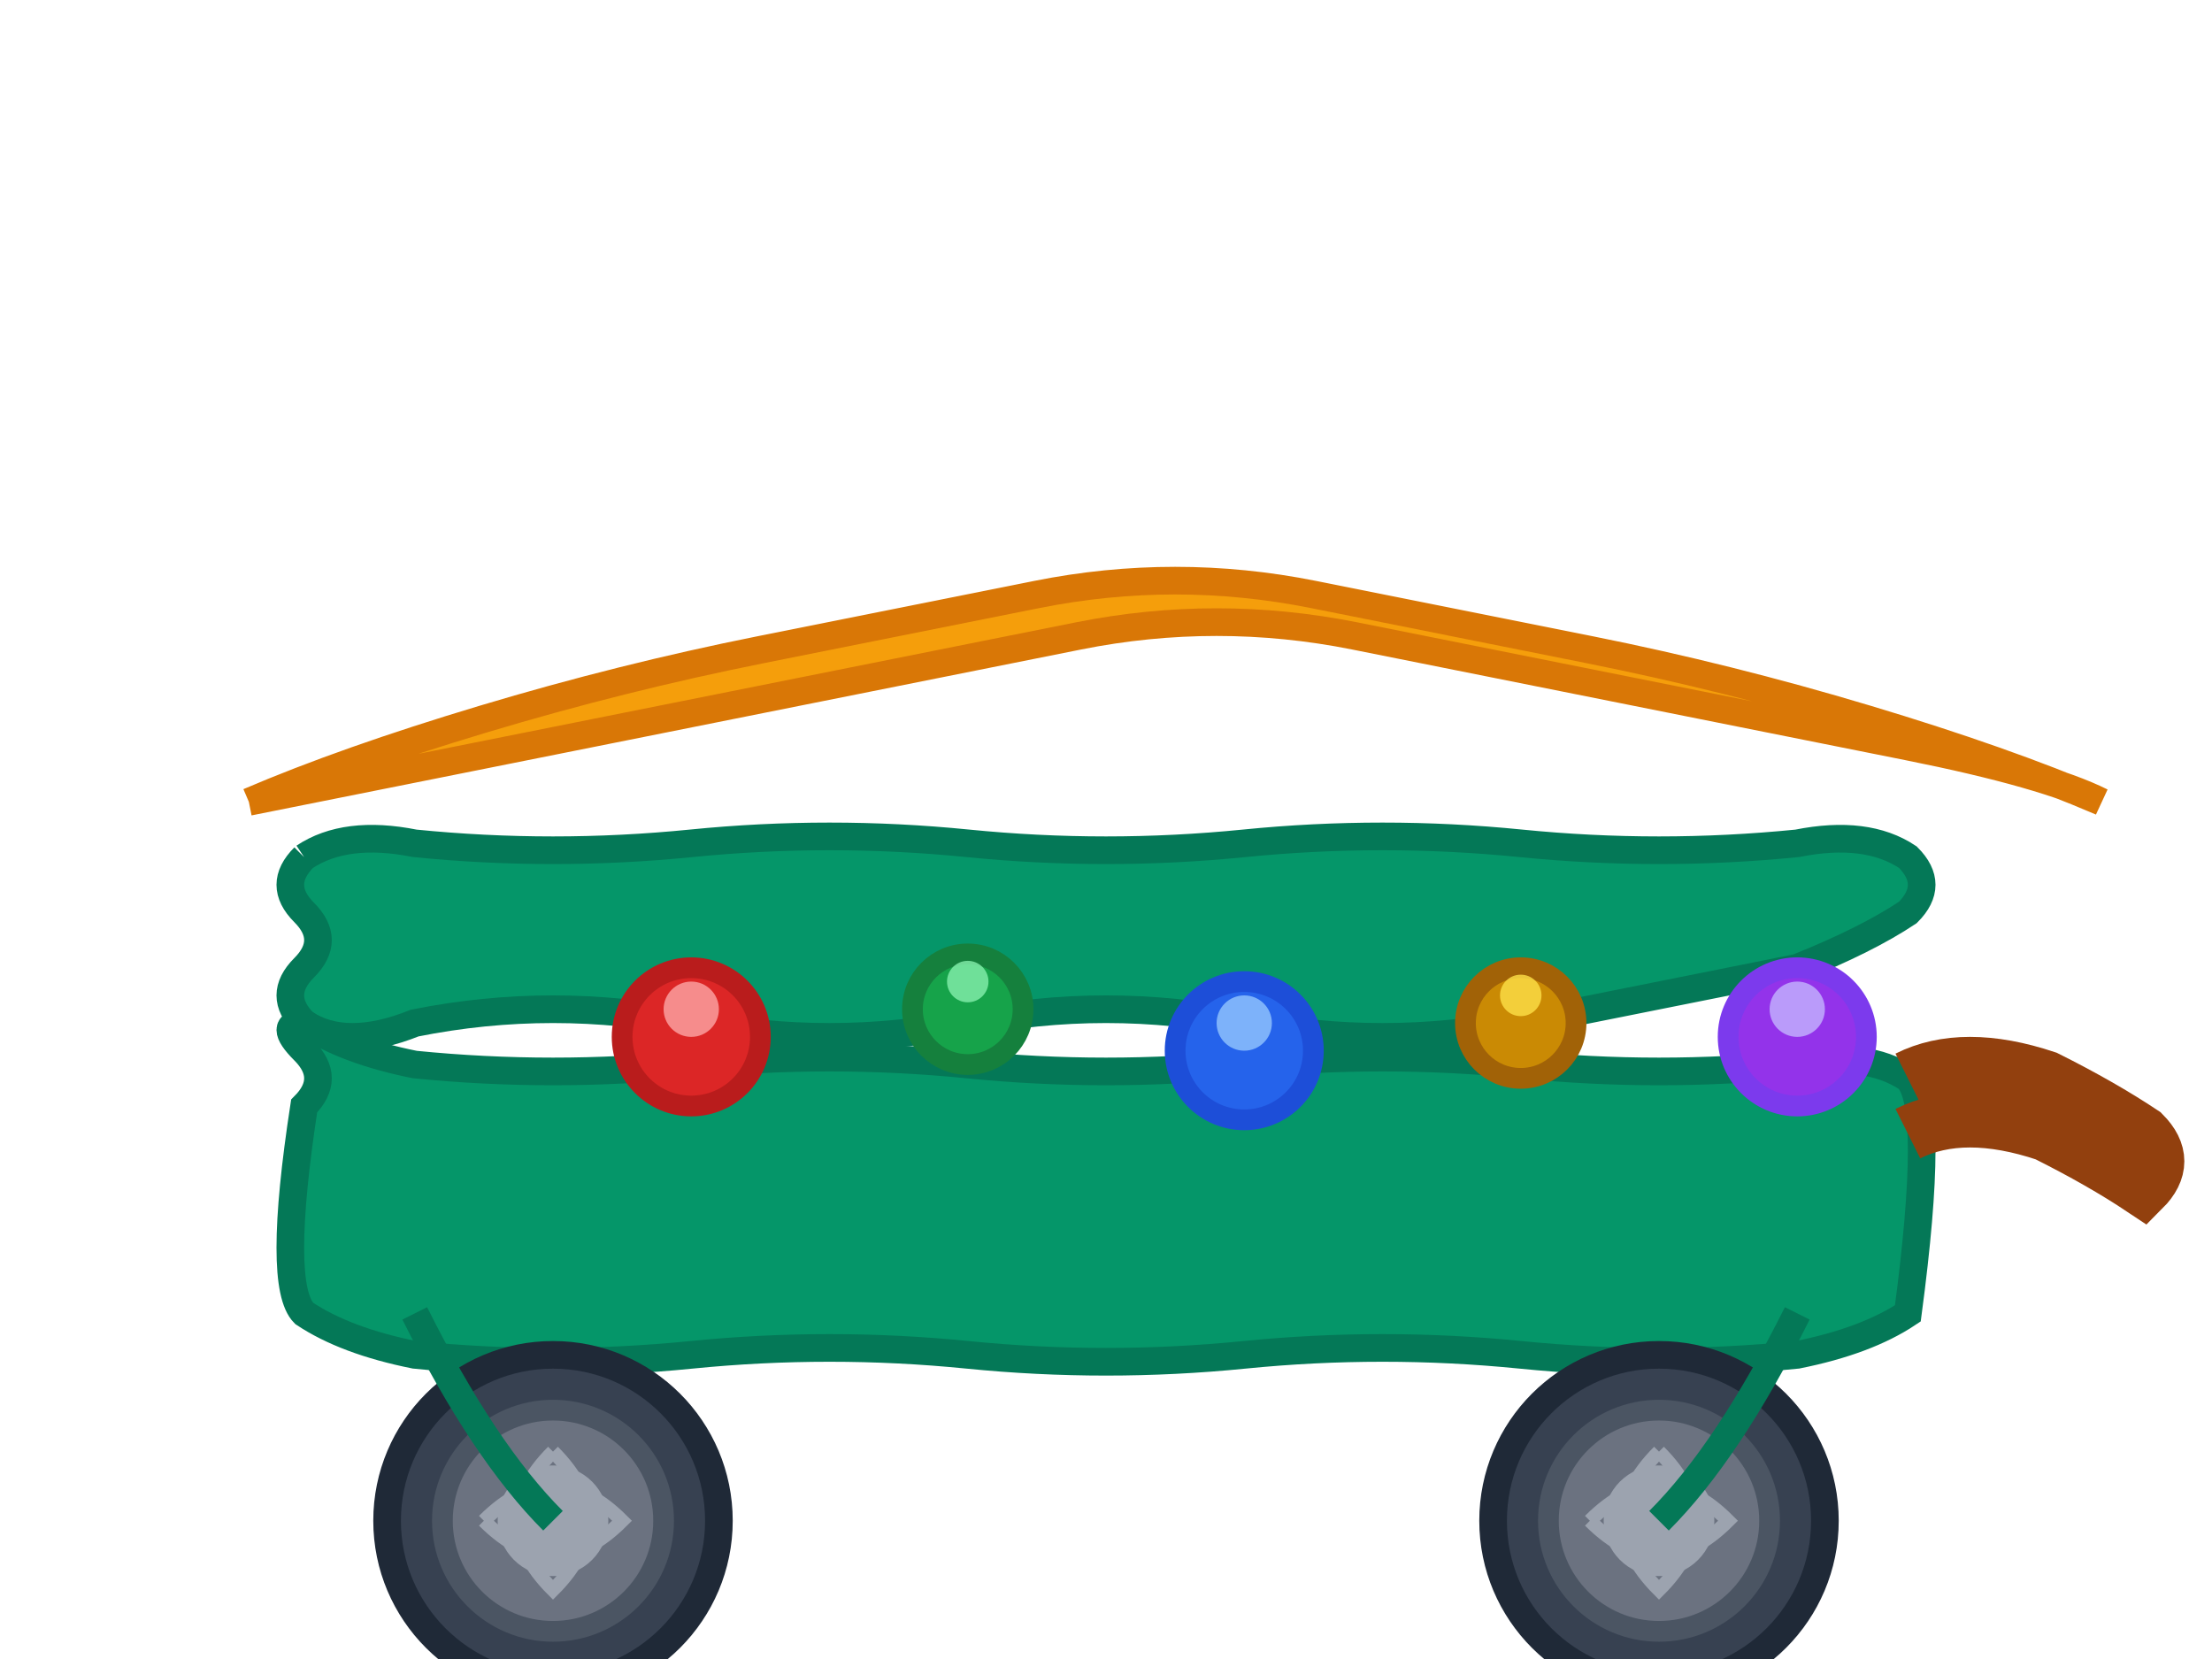 <svg xmlns="http://www.w3.org/2000/svg" viewBox="0 0 160 120" width="160" height="120">
  <!-- Doodle cart body -->
  <path d="M22,62 Q25,60 30,61 Q40,62 50,61 Q60,60 70,61 Q80,62 90,61 Q100,60 110,61 Q120,62 130,61 Q135,60 138,62 Q140,64 138,66 Q135,68 130,70 Q120,72 110,74 Q100,76 90,74 Q80,72 70,74 Q60,76 50,74 Q40,72 30,74 Q25,76 22,74 Q20,72 22,70 Q24,68 22,66 Q20,64 22,62" 
        fill="#059669" stroke="#047857" stroke-width="2"/>
  
  <path d="M22,74 Q25,76 30,77 Q40,78 50,77 Q60,76 70,77 Q80,78 90,77 Q100,76 110,77 Q120,78 130,77 Q135,76 138,78 Q140,80 138,95 Q135,97 130,98 Q120,99 110,98 Q100,97 90,98 Q80,99 70,98 Q60,97 50,98 Q40,99 30,98 Q25,97 22,95 Q20,93 22,80 Q24,78 22,76 Q20,74 22,74" 
        fill="#059669" stroke="#047857" stroke-width="2"/>
  
  <!-- Doodle cart roof -->
  <path d="M18,58 Q25,55 35,52 Q45,49 55,47 Q65,45 75,43 Q85,41 95,43 Q105,45 115,47 Q125,49 135,52 Q145,55 152,58 Q148,56 138,54 Q128,52 118,50 Q108,48 98,46 Q88,44 78,46 Q68,48 58,50 Q48,52 38,54 Q28,56 18,58" 
        fill="#f59e0b" stroke="#d97706" stroke-width="2"/>
  
  <!-- Wiggly wheels -->
  <circle cx="40" cy="110" r="12" fill="#374151" stroke="#1f2937" stroke-width="2"/>
  <circle cx="40" cy="110" r="8" fill="#6b7280" stroke="#4b5563" stroke-width="1.5"/>
  <circle cx="40" cy="110" r="4" fill="#9ca3af"/>
  
  <circle cx="120" cy="110" r="12" fill="#374151" stroke="#1f2937" stroke-width="2"/>
  <circle cx="120" cy="110" r="8" fill="#6b7280" stroke="#4b5563" stroke-width="1.5"/>
  <circle cx="120" cy="110" r="4" fill="#9ca3af"/>
  
  <!-- Wheel spokes -->
  <path d="M35,110 Q40,105 45,110 Q40,115 35,110" stroke="#9ca3af" stroke-width="1" fill="none"/>
  <path d="M40,105 Q45,110 40,115 Q35,110 40,105" stroke="#9ca3af" stroke-width="1" fill="none"/>
  
  <path d="M115,110 Q120,105 125,110 Q120,115 115,110" stroke="#9ca3af" stroke-width="1" fill="none"/>
  <path d="M120,105 Q125,110 120,115 Q115,110 120,105" stroke="#9ca3af" stroke-width="1" fill="none"/>
  
  <!-- Doodle handle -->
  <path d="M138,78 Q142,76 148,78 Q152,80 155,82 Q157,84 155,86 Q152,84 148,82 Q142,80 138,82" 
        stroke="#92400e" stroke-width="4" fill="none"/>
  
  <!-- Doodle products in cart -->
  <circle cx="50" cy="75" r="5" fill="#dc2626" stroke="#b91c1c" stroke-width="1.5"/>
  <circle cx="70" cy="73" r="4" fill="#16a34a" stroke="#15803d" stroke-width="1.5"/>
  <circle cx="90" cy="76" r="5" fill="#2563eb" stroke="#1d4ed8" stroke-width="1.5"/>
  <circle cx="110" cy="74" r="4" fill="#ca8a04" stroke="#a16207" stroke-width="1.5"/>
  <circle cx="130" cy="75" r="5" fill="#9333ea" stroke="#7c3aed" stroke-width="1.5"/>
  
  <!-- Product highlights -->
  <circle cx="50" cy="73" r="2" fill="#fca5a5" opacity="0.8"/>
  <circle cx="70" cy="71" r="1.5" fill="#86efac" opacity="0.8"/>
  <circle cx="90" cy="74" r="2" fill="#93c5fd" opacity="0.8"/>
  <circle cx="110" cy="72" r="1.5" fill="#fde047" opacity="0.8"/>
  <circle cx="130" cy="73" r="2" fill="#c4b5fd" opacity="0.8"/>
  
  <!-- Cart support struts -->
  <path d="M30,95 Q35,105 40,110" stroke="#047857" stroke-width="2" fill="none"/>
  <path d="M130,95 Q125,105 120,110" stroke="#047857" stroke-width="2" fill="none"/>
</svg> 